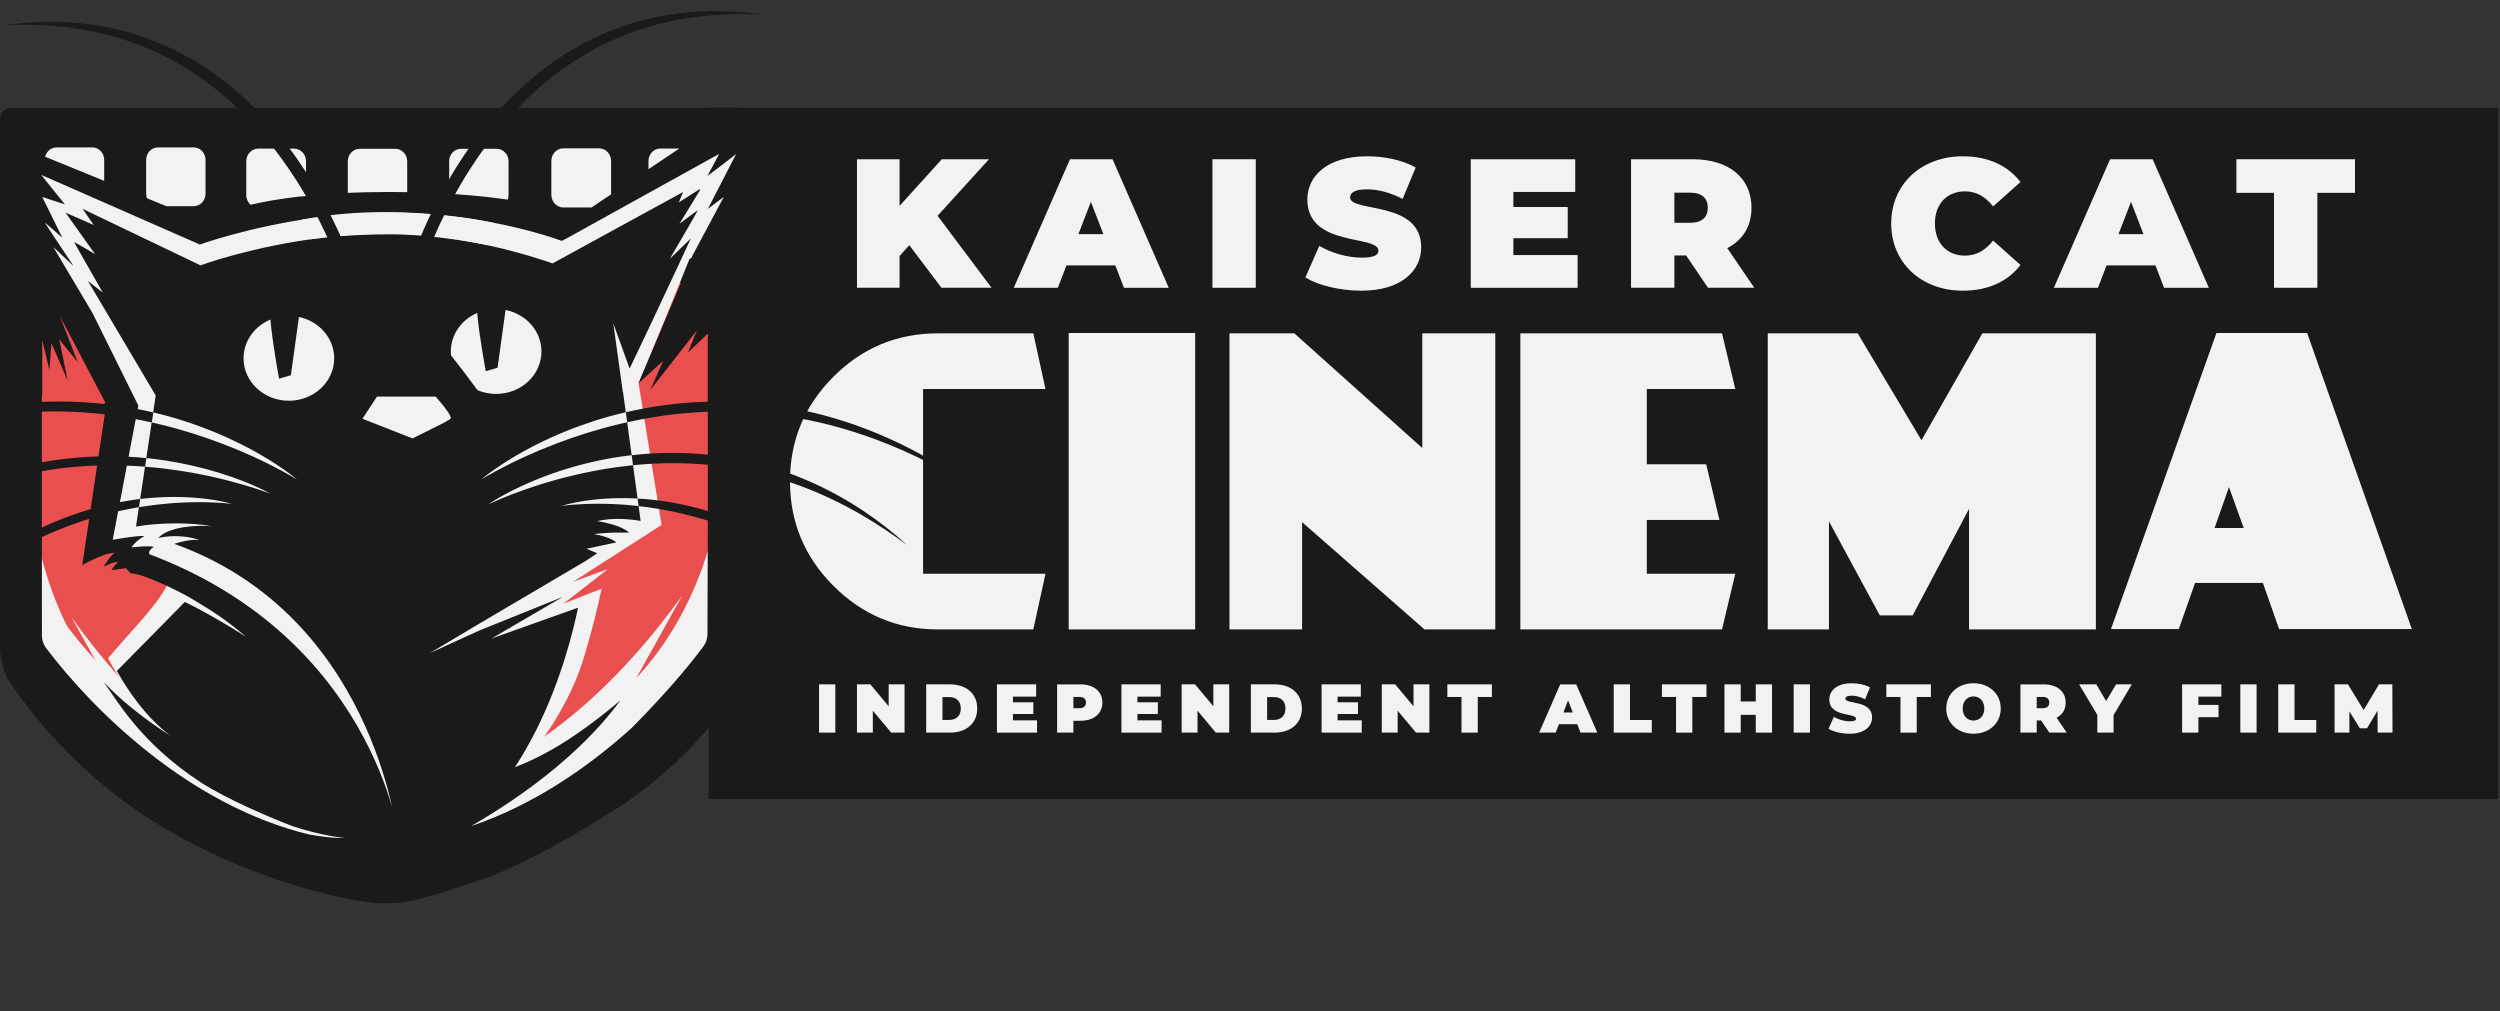 <svg viewBox="0 0 2806.87 1135.26" xmlns="http://www.w3.org/2000/svg" data-name="Layer 1" id="Layer_1">
  <rect x="0" y="0" width="2806.87" height="1135.26" fill="#333333" stroke="none"/>
  <defs>
    <style>
      .cls-1 {
        fill: #e84f4e;
      }

      .cls-2 {
        fill: none;
      }

      .cls-3 {
        fill: #1a1a1a;
      }

      .cls-4 {
        fill: #f2f2f2;
      }
    </style>
  </defs>
  <g>
    <path d="M235.25,153.18h378.94c117.03,0,211.9,94.87,211.9,211.9v320.11c0,117.03-198.59,226.23-198.59,226.23l-189.3,81.38-206.56-71.34S23.35,802.22,23.35,685.19V365.08c0-117.03,94.87-211.9,211.9-211.9Z" class="cls-1"></path>
    <rect height="776.1" width="2009.22" y="120.99" x="795.53" class="cls-3"></rect>
    <g>
      <g>
        <path d="M919.59,768.36h18.27v54.19h-18.27v-54.19Z" class="cls-4"></path>
        <path d="M1015.58,768.36v54.19h-15.02l-20.59-24.62v24.62h-17.81v-54.19h15.02l20.59,24.62v-24.62h17.81Z" class="cls-4"></path>
        <path d="M1039.88,768.36h26.71c18.12,0,30.58,10.3,30.58,27.1s-12.46,27.1-30.58,27.1h-26.71v-54.19Zm25.93,39.95c7.66,0,12.93-4.57,12.93-12.85s-5.26-12.85-12.93-12.85h-7.66v25.7h7.66Z" class="cls-4"></path>
        <path d="M1164.36,808.77v13.78h-45.06v-54.19h44.05v13.78h-26.09v6.35h22.92v13.16h-22.92v7.12h27.1Z" class="cls-4"></path>
        <path d="M1237.67,788.8c0,12.54-9.6,20.44-24.7,20.44h-7.82v13.32h-18.27v-54.19h26.09c15.1,0,24.7,7.9,24.7,20.44Zm-18.43,0c0-3.95-2.4-6.35-7.43-6.35h-6.66v12.7h6.66c5.03,0,7.43-2.4,7.43-6.35Z" class="cls-4"></path>
        <path d="M1304.16,808.77v13.78h-45.06v-54.19h44.05v13.78h-26.09v6.35h22.92v13.16h-22.92v7.12h27.1Z" class="cls-4"></path>
        <path d="M1380.1,768.36v54.19h-15.02l-20.59-24.62v24.62h-17.81v-54.19h15.02l20.59,24.62v-24.62h17.81Z" class="cls-4"></path>
        <path d="M1404.4,768.36h26.71c18.12,0,30.58,10.3,30.58,27.1s-12.46,27.1-30.58,27.1h-26.71v-54.19Zm25.93,39.95c7.66,0,12.93-4.57,12.93-12.85s-5.26-12.85-12.93-12.85h-7.66v25.7h7.66Z" class="cls-4"></path>
        <path d="M1528.88,808.77v13.78h-45.06v-54.19h44.05v13.78h-26.09v6.35h22.92v13.16h-22.92v7.12h27.1Z" class="cls-4"></path>
        <path d="M1604.82,768.36v54.19h-15.02l-20.59-24.62v24.62h-17.81v-54.19h15.02l20.59,24.62v-24.62h17.81Z" class="cls-4"></path>
        <path d="M1640.89,782.53h-15.87v-14.17h50.01v14.17h-15.87v40.02h-18.27v-40.02Z" class="cls-4"></path>
        <path d="M1770.86,813.11h-20.59l-3.64,9.45h-18.58l23.69-54.19h17.96l23.69,54.19h-18.89l-3.64-9.45Zm-5.03-13.16l-5.26-13.63-5.26,13.63h10.53Z" class="cls-4"></path>
        <path d="M1811.81,768.36h18.27v40.02h24.46v14.17h-42.73v-54.19Z" class="cls-4"></path>
        <path d="M1881.79,782.53h-15.87v-14.17h50.01v14.17h-15.87v40.02h-18.27v-40.02Z" class="cls-4"></path>
        <path d="M1989.55,768.36v54.19h-18.27v-19.97h-16.88v19.97h-18.27v-54.19h18.27v19.2h16.88v-19.2h18.27Z" class="cls-4"></path>
        <path d="M2013.85,768.36h18.27v54.19h-18.27v-54.19Z" class="cls-4"></path>
        <path d="M2053.02,818.22l5.88-13.32c5.11,3.02,11.92,4.95,17.88,4.95,5.19,0,7.04-1.08,7.04-2.94,0-6.81-29.96-1.32-29.96-21.52,0-10.06,8.44-18.27,25.24-18.27,7.28,0,14.79,1.55,20.44,4.72l-5.5,13.24c-5.34-2.71-10.37-4.03-15.1-4.03-5.34,0-7.05,1.55-7.05,3.41,0,6.5,29.96,1.08,29.96,21.06,0,9.91-8.44,18.27-25.24,18.27-9.06,0-18.19-2.24-23.61-5.57Z" class="cls-4"></path>
        <path d="M2133.76,782.53h-15.87v-14.17h50.01v14.17h-15.87v40.02h-18.27v-40.02Z" class="cls-4"></path>
        <path d="M2185.16,795.46c0-16.41,12.93-28.33,30.58-28.33s30.58,11.92,30.58,28.33-12.93,28.33-30.58,28.33-30.58-11.92-30.58-28.33Zm42.73,0c0-8.44-5.42-13.55-12.15-13.55s-12.15,5.11-12.15,13.55,5.42,13.55,12.15,13.55,12.15-5.11,12.15-13.55Z" class="cls-4"></path>
        <path d="M2291.67,808.93h-4.95v13.63h-18.27v-54.19h26.09c15.1,0,24.7,7.9,24.7,20.44,0,7.82-3.72,13.7-10.22,17.03l11.38,16.72h-19.51l-9.21-13.63Zm1.7-26.48h-6.66v12.7h6.66c5.03,0,7.43-2.4,7.43-6.35s-2.4-6.35-7.43-6.35Z" class="cls-4"></path>
        <path d="M2373.03,802.89v19.66h-18.27v-19.9l-20.44-34.3h19.28l11.07,18.73,11.15-18.73h17.65l-20.44,34.53Z" class="cls-4"></path>
        <path d="M2468.24,782.14v9.29h22.61v13.78h-22.61v17.34h-18.27v-54.19h44.05v13.78h-25.78Z" class="cls-4"></path>
        <path d="M2515.31,768.36h18.27v54.19h-18.27v-54.19Z" class="cls-4"></path>
        <path d="M2557.88,768.36h18.27v40.02h24.46v14.17h-42.73v-54.19Z" class="cls-4"></path>
        <path d="M2669.51,822.55l-.15-24.7-11.77,19.82h-8.05l-11.77-18.97v23.84h-16.64v-54.19h15.02l17.65,28.88,17.19-28.88h15.02l.15,54.19h-16.64Z" class="cls-4"></path>
      </g>
      <g>
        <path d="M1173.82,644.17l-13.66,62.51h-107.21c-45.53,0-84.59-16.28-117.15-48.85-32.57-32.56-48.85-71.75-48.85-117.56s16.21-84.58,48.64-117.15c32.42-32.56,71.54-48.85,117.35-48.85h107.21l13.66,62.51h-137.43v207.39h137.43Z" class="cls-4"></path>
        <path d="M1341.88,706.68h-141.98V373.86h141.98v332.81Z" class="cls-4"></path>
        <path d="M1678.83,706.68h-79.48l-137.43-120.46v120.46h-81.55V374.27h72.85l143.64,128.74v-128.74h81.96v332.4Z" class="cls-4"></path>
        <path d="M1948.3,644.17l-14.9,62.51h-226.43V374.27h226.43l14.9,62.51h-99.35v84.45h66.65l14.9,62.51h-81.55v60.44h99.35Z" class="cls-4"></path>
        <path d="M2353.14,706.68h-142.4v-135.36l-63.33,119.63h-36.84l-57.12-105.56v121.29h-68.72V374.27h101l71.61,120.04,68.3-120.04h127.5v332.4Z" class="cls-4"></path>
        <path d="M2707.89,706.26h-149.02c-.56-1.66-6.62-18.9-18.21-51.74h-76.17l-18.21,51.74h-76.17l118.39-332.4h101.83l117.56,332.4Zm-188.76-113.42l-16.56-45.95-16.14,45.95h32.7Z" class="cls-4"></path>
      </g>
      <g>
        <path d="M1020.92,275.26l-10.93,12.16v35.66h-47.82V178.79h47.82v52.36l47.41-52.36h52.98l-57.72,63.49,60.61,80.81h-56.28l-36.07-47.82Z" class="cls-4"></path>
        <path d="M1252.21,297.94h-54.83l-9.69,25.15h-49.47l63.08-144.3h47.82l63.08,144.3h-50.3l-9.69-25.15Zm-13.4-35.04l-14.02-36.28-14.02,36.28h28.03Z" class="cls-4"></path>
        <path d="M1361.26,178.79h48.65v144.3h-48.65V178.79Z" class="cls-4"></path>
        <path d="M1465.57,311.54l15.67-35.46c13.61,8.04,31.75,13.19,47.62,13.19,13.81,0,18.76-2.89,18.76-7.83,0-18.14-79.78-3.5-79.78-57.31,0-26.8,22.47-48.65,67.2-48.65,19.38,0,39.37,4.12,54.42,12.57l-14.64,35.25c-14.22-7.21-27.62-10.72-40.2-10.72-14.22,0-18.76,4.12-18.76,9.07,0,17.32,79.78,2.89,79.78,56.07,0,26.39-22.47,48.65-67.2,48.65-24.12,0-48.44-5.98-62.87-14.84Z" class="cls-4"></path>
        <path d="M1771.27,286.4v36.69h-119.97V178.79h117.3v36.69h-69.47v16.9h61.02v35.04h-61.02v18.97h72.15Z" class="cls-4"></path>
        <path d="M1893.1,286.81h-13.19v36.28h-48.65V178.79h69.47c40.2,0,65.76,21.03,65.76,54.42,0,20.82-9.89,36.49-27.21,45.35l30.3,44.53h-51.95l-24.53-36.28Zm4.54-70.5h-17.73v33.81h17.73c13.4,0,19.79-6.39,19.79-16.9s-6.39-16.9-19.79-16.9Z" class="cls-4"></path>
        <path d="M2123.35,250.94c0-44.32,34.01-75.45,80.4-75.45,28.24,0,50.5,10.31,64.73,28.86l-30.71,27.42c-8.45-10.72-18.55-16.9-31.54-16.9-20.2,0-33.81,14.02-33.81,36.07s13.61,36.07,33.81,36.07c12.99,0,23.09-6.18,31.54-16.9l30.71,27.42c-14.22,18.55-36.49,28.86-64.73,28.86-46.38,0-80.4-31.13-80.4-75.45Z" class="cls-4"></path>
        <path d="M2419.99,297.94h-54.83l-9.69,25.15h-49.47l63.08-144.3h47.82l63.08,144.3h-50.3l-9.69-25.15Zm-13.4-35.04l-14.02-36.28-14.02,36.28h28.03Z" class="cls-4"></path>
        <path d="M2553.16,216.51h-42.26v-37.72h133.17v37.72h-42.26v106.58h-48.65v-106.58Z" class="cls-4"></path>
      </g>
    </g>
    <rect ry="12.3" rx="12.3" height="196.43" width="840.73" y="121.06" x=".07" class="cls-3"></rect>
    <path d="M4.63,723.96v9.82c.07,.01,.14,.02,.21,.03-.01-4.26-.03-8.36-.05-12.24-.1,.78-.16,1.58-.16,2.39Z" class="cls-4"></path>
    <path d="M376.06,979.51c-.92-.37-1.84-.72-2.77-1.09,24.73,11.44,44.87,20.47,56.91,26.1,1.91,.06,3.81,.08,5.71,.08-2.85-1.32-5.72-2.62-8.61-3.87-16.97-7.36-34.08-14.41-51.25-21.22Z" class="cls-4"></path>
    <path d="M807.71,160.09s-178.93,89.76-178.93,87.16-20.83-6.5-20.83-6.5c0,0-174.03-13.01-213.25-14.31-39.22-1.3-150.74,26.02-158.1,26.02S27.03,175.7,17.23,166.59c-9.8-9.11-8.58,11.71-8.58,11.71l126.23,267.98s-18.38,153.5-18.38,158.71-1.23,10.41,63.73,27.32c33.44,11.93-20.38,60.64-58.83,106.67,5.99,12.67,26.96,44.23,26.96,44.23,0,0-102.95-94.96-102.95-143.1s-34.93-85.86-34.93-85.86v170.03c21.7,22.12,44.25,43.37,63.83,67.69,5.12,6.36,9.81,13.05,14.29,19.91,10.89,8.42,21.77,16.86,32.72,25.2,13.54,10.32,27.08,20.78,41.18,30.23,14.12,9.46,28.87,17.79,43.49,26.34,29.29,17.12,58.44,33.76,89.24,47.69,32.47,14.68,66.02,26.45,98.94,39.92,17.64,7.22,35.94,14.09,53.15,22.99,.24-.02,.49-.02,.73-.04,23.88-28.59,126.02-140.31,146.41-157.68,13.52-11.52,46.57-59.4,61.28-108.83,14.71-49.43,19.61-76.75,19.61-76.75l-42.89,16.91,50.25-39.03-39.22,14.31,99.27-63.74-25.74-158.71s107.85-262.78,109.07-270.58c1.23-7.81-18.38,0-18.38,0Z" class="cls-4"></path>
    <rect height="130.09" width="783.13" y="160.09" x="46.64" class="cls-4"></rect>
    <path d="M714.57,761.1c-.68,.97,16.24-29.32,30.82-55.47,11.18-20.05,20.99-37.67,20.45-36.91-60.16,83.92-180.85,219.47-333.76,221.62v77.59l122.04-18.17c6.41-3.41,13.01-6.5,19.77-9.47,14.45-6.35,29.15-11.97,43.89-17.51,.91-1.78,2.12-3.41,3.52-4.91,1.12-4.67,6.6-7.8,12.47-9.39,3.82-3.34,9.3-5.51,14.37-6.14,.32-.1,.64-.17,.97-.26,4.21-12.29,15.89-22.44,25.32-29.52,19.52-14.66,38.91-29.52,58.3-44.38,4.67-3.58,9.69-6.73,14.76-9.83,4.91-7.14,9.82-14.28,14.54-21.54,15.41-23.72,30.41-47.73,45.68-71.54v-167.11s-9.8,113.18-93.14,202.94Z" class="cls-4"></path>
    <path d="M131.81,785.82c.68,.97-16.24-29.32-30.82-55.47-11.18-20.05-20.99-37.67-20.45-36.91,60.16,83.92,180.85,219.47,333.76,221.62v77.59s-122.04-18.17-122.04-18.17c-6.41-3.41-13.01-6.5-19.77-9.47-14.45-6.35-29.15-11.97-43.89-17.51-.91-1.78-2.12-3.41-3.52-4.91-1.12-4.67-6.6-7.8-12.47-9.39-3.82-3.34-9.3-5.51-14.37-6.14-.32-.1-.64-.17-.97-.26-4.21-12.29-15.89-22.44-25.32-29.52-19.52-14.66-38.91-29.52-58.3-44.38-4.67-3.58-9.69-6.73-14.76-9.83-4.91-7.14-9.82-14.28-14.54-21.54-15.41-23.72-30.41-47.73-45.68-71.54v-167.11s9.8,113.18,93.14,202.94Z" class="cls-4"></path>
    <path d="M170.28,474.25c-5.94-1.33-11.9-2.56-17.87-3.68l-8.06,42.24c6.64,.35,13.28,.85,19.91,1.51l6.02-40.07Z" class="cls-2"></path>
    <path d="M278.17,545.76c1.23,.37,2.46,.74,3.69,1.13,1.23,.38,2.46,.77,3.68,1.17,1.23,.39,2.45,.79,3.68,1.19,4.9,1.62,9.78,3.31,14.62,5.18-2.26-1.29-4.58-2.49-6.91-3.65-1.16-.59-2.34-1.15-3.51-1.72-1.18-.55-2.36-1.12-3.54-1.66-1.18-.54-2.37-1.09-3.56-1.61-1.19-.53-2.39-1.05-3.58-1.56-1.2-.52-2.4-1.03-3.6-1.52-1.2-.5-2.41-.99-3.62-1.47-4.84-1.94-9.71-3.78-14.63-5.51-4.91-1.73-9.86-3.36-14.83-4.89-9.94-3.07-19.99-5.76-30.12-8.05-10.12-2.31-20.31-4.23-30.54-5.8-1.6-.24-3.19-.47-4.79-.7-.37-.05-.73-.1-1.1-.15-1.43-.2-2.86-.39-4.29-.57-.16-.02-.32-.04-.48-.06-3.45-.43-6.91-.82-10.37-1.17h0s-1.46,9.66-1.46,9.66c0,0,0,0,0,0,1.71,.14,3.42,.28,5.13,.43,.19,.02,.39,.03,.58,.05,1.74,.16,3.48,.32,5.22,.49,.02,0,.05,0,.07,0,1.6,.16,3.21,.33,4.81,.5,.39,.04,.78,.09,1.17,.13,1.64,.18,3.27,.37,4.91,.57,10.03,1.2,20.05,2.71,30.05,4.48,2.5,.42,4.99,.93,7.5,1.38,2.5,.47,4.99,.99,7.49,1.48,2.49,.53,4.98,1.06,7.47,1.6,2.49,.54,4.98,1.1,7.46,1.7,2.18,.51,4.35,1.04,6.52,1.57,.31,.08,.62,.15,.93,.23,1.24,.3,2.48,.63,3.72,.95,1.24,.31,2.48,.64,3.72,.97,4.96,1.28,9.89,2.69,14.82,4.13,1.23,.36,2.46,.73,3.69,1.11Z" class="cls-2"></path>
    <path d="M375.22,402.3c0-22.67-16.92-41.65-39.59-46.46l-9.05,65.42-13.26,3.92s-7.89-42.57-9.68-66.42c-17.79,7.42-30.2,24.12-30.2,43.53,0,26.31,22.78,47.64,50.89,47.64s50.89-21.33,50.89-47.64Z" class="cls-2"></path>
    <path d="M116.98,203.03v-23.51c0-7.75-5.96-14.04-13.32-14.04H63.62c-6.21,0-11.42,4.48-12.9,10.54l24.44,9.96,41.83,17.06Z" class="cls-2"></path>
    <path d="M325.66,533.75c2.69,1.55,5.38,3.11,8.03,4.76-2.4-2.04-4.87-3.97-7.38-5.86-1.25-.95-2.52-1.88-3.78-2.8-1.28-.91-2.55-1.83-3.83-2.73-5.14-3.6-10.38-7.03-15.7-10.34-5.32-3.31-10.71-6.48-16.18-9.52-1.36-.77-2.73-1.52-4.11-2.26-1.38-.74-2.75-1.48-4.13-2.22-2.77-1.43-5.54-2.89-8.34-4.27-4.89-2.45-9.82-4.81-14.79-7.07-2.49-1.13-4.98-2.24-7.49-3.32-2.51-1.08-5.02-2.14-7.54-3.18-4.33-1.78-8.68-3.49-13.06-5.13-8.76-3.28-17.61-6.29-26.54-9.03-1.34-.41-2.69-.82-4.04-1.22-.5-.15-1-.29-1.5-.44-.83-.24-1.66-.48-2.49-.72-.64-.18-1.28-.36-1.92-.54-.65-.18-1.29-.36-1.94-.54-.76-.21-1.52-.42-2.28-.63-.28-.08-.55-.15-.83-.22-3.29-.88-6.58-1.73-9.89-2.54-.1-.02-.2-.05-.3-.07-1.16-.28-2.32-.56-3.48-.84,0,0,0,0,0,0l-1.7,11.25h0c2.26,.51,4.51,1.03,6.76,1.56,.15,.03,.3,.07,.44,.11,2.19,.52,4.37,1.05,6.55,1.6,.04,.01,.09,.02,.13,.03,2.1,.53,4.2,1.07,6.3,1.62,.42,.11,.84,.22,1.26,.33,2.07,.55,4.13,1.11,6.19,1.68,23.51,6.55,46.68,14.58,69.35,24.09,1.42,.59,2.83,1.19,4.25,1.8,4.24,1.81,8.46,3.68,12.67,5.6,2.8,1.28,5.59,2.59,8.39,3.9,2.78,1.34,5.56,2.68,8.32,4.06,5.53,2.75,11.03,5.6,16.48,8.55,2.73,1.48,5.44,2.99,8.13,4.53Z" class="cls-2"></path>
    <path d="M186.74,231.48h30.7c7.35,0,13.32-6.29,13.32-14.04v-37.91c0-7.75-5.96-14.04-13.32-14.04h-40.05c-7.35,0-13.32,6.29-13.32,14.04v37.91c0,1.83,.34,3.58,.94,5.19l21.72,8.86Z" class="cls-2"></path>
    <path d="M315.34,167.28c7.2,8.34,14.12,16.96,20.76,25.8,2.4,3.19,4.76,6.41,7.09,9.67,.07,.09,.13,.19,.2,.28,.07,.09,.13,.19,.2,.28v-22.19c0-7.87-6.05-14.25-13.52-14.25h-15.1c.06,.07,.12,.14,.18,.21,.06,.07,.12,.14,.18,.21Z" class="cls-2"></path>
    <path d="M281.3,229.9c.08-.02,.16-.04,.24-.06,.08-.02,.17-.04,.25-.06,14.45-3.35,32.34-6.58,54.44-9.12-.46-.69-.93-1.38-1.39-2.07l-5.4-7.76-5.54-7.65c-9.21-12.45-18.95-24.45-29.24-35.9-.06-.07-.12-.14-.19-.21-.06-.07-.12-.14-.19-.21h-4.26c-7.46,0-13.52,6.38-13.52,14.25v37.91c0,4.36,1.86,8.26,4.79,10.88Z" class="cls-2"></path>
    <path d="M161.63,568.58c4.64-.7,9.3-1.32,13.96-1.89,4.67-.52,9.34-1.03,14.03-1.41l3.52-.29,3.52-.24c.59-.05,1.17-.09,1.76-.13,1.76-.11,3.52-.2,5.29-.3,9.4-.46,18.84-.63,28.28-.44,4.72,.1,9.45,.29,14.17,.59,4.72,.31,9.45,.68,14.17,1.3-2.28-.7-4.6-1.29-6.92-1.83-2.33-.54-4.66-1.04-7.01-1.48-4.69-.9-9.41-1.65-14.16-2.25-1.19-.15-2.37-.3-3.56-.43-.89-.1-1.78-.2-2.67-.29-2.68-.27-5.36-.51-8.04-.72l-3.58-.24-3.58-.19c-2.39-.14-4.78-.2-7.17-.27-2.39-.04-4.79-.11-7.18-.1-1.2,0-2.39,0-3.59,0l-3.59,.07-1.8,.03-1.8,.06-3.59,.12c-1.2,.04-2.39,.13-3.59,.19l-3.59,.21c-1.79,.14-3.59,.25-5.38,.39-.6,.05-1.2,.1-1.79,.15l-3.58,.34-1.79,.17-1.79,.2c-.76,.09-1.53,.17-2.29,.26-.29,.03-.58,.07-.87,.1h0s-1.4,9.21-1.4,9.21c0,0,0,0,0,0,1.87-.32,3.74-.59,5.61-.89Z" class="cls-2"></path>
    <path d="M.37,618.04v-78.06c-.12,.04-.24,.07-.37,.11v78.18l.37-.23Z" class="cls-2"></path>
    <path d="M517.83,210.83l-5.07,7.3c1.37,.1,2.73,.19,4.09,.29,4.05,.3,8,.62,11.85,.96,1.92,.17,3.82,.34,5.69,.52,1.87,.18,3.72,.36,5.54,.54,1.82,.19,3.62,.37,5.39,.57,2.66,.29,5.26,.58,7.81,.89,1.49,.18,2.95,.36,4.4,.54,3.26,.41,6.42,.83,9.49,1.25,1.02,.14,2.04,.29,3.04,.43,.58-1.58,.91-3.3,.91-5.1v-37.91c0-7.76-5.96-14.04-13.32-14.04h-4.85c-10.36,11.52-20.17,23.59-29.43,36.11l-5.54,7.65Z" class="cls-2"></path>
    <path d="M632.53,232.95h31.54l.63-.42,20.99-14.09,.2-.13,.2-.13v-37.39c0-7.87-6.05-14.25-13.52-14.25h-40.05c-7.46,0-13.52,6.38-13.52,14.25v37.91c0,7.87,6.05,14.25,13.52,14.25Z" class="cls-2"></path>
    <path d="M.37,530.71v-64.8s0,0,0,0c-.12,.02-.24,.03-.36,.05v64.87l.37-.12Z" class="cls-2"></path>
    <path d="M134.62,563.76c3.88-.73,7.77-1.4,11.67-1.99,1.19-.18,2.37-.39,3.56-.54l3.57-.47c1.31-.18,2.62-.34,3.94-.49l5.45-36.28c-6.79-.54-13.58-.94-20.36-1.21l-7.82,40.98Z" class="cls-2"></path>
    <path d="M381.23,264.84c17-1.55,34.76-2.47,52.96-2.47,10.99,0,21.87,.41,32.54,1.16,.8-1.5,1.6-3,2.39-4.51,3.41-6.31,6.93-12.56,10.57-18.72-14-1.01-28.69-1.59-43.94-1.59-23.11,0-45.62,1.51-66.8,3.9,3.16,5.41,6.23,10.89,9.21,16.41,1.02,1.94,2.06,3.88,3.08,5.82Z" class="cls-2"></path>
    <path d="M532.11,167.07h-14.52c-7.35,0-13.32,6.29-13.32,14.04v21.35c2.26-3.16,4.55-6.29,6.89-9.39,6.7-8.91,13.68-17.6,20.94-26.01Z" class="cls-2"></path>
    <path d="M442.77,215.6c2.35,.01,4.68,.03,6.98,.06,2.5,.03,4.97,.06,7.42,.11v-34.66c0-7.76-5.96-14.04-13.32-14.04h-40.05c-7.35,0-13.32,6.29-13.32,14.04v35.41c13.89-.6,28.91-.93,45.16-.93,2.4,0,4.77,0,7.12,.02Z" class="cls-2"></path>
    <path d="M741.38,166.74c-7.35,0-13.32,6.29-13.32,14.04v9.21l34.64-23.25h-21.32Z" class="cls-2"></path>
    <path d="M708.7,559.46l-1.8-.04-1.8-.04-1.8-.04h-1.8s-1.8-.03-1.8-.03h-1.8c-1.2-.01-2.4,0-3.59,.02-2.39,.02-4.79,.12-7.18,.18-2.39,.1-4.78,.19-7.17,.36l-3.58,.24-3.58,.29c-4.77,.44-9.52,.95-14.26,1.64-4.73,.67-9.45,1.49-14.13,2.46-2.34,.48-4.67,1.02-6.99,1.6-2.32,.58-4.63,1.21-6.9,1.96,4.71-.69,9.44-1.12,14.16-1.49,4.72-.36,9.45-.61,14.17-.77,3.54-.11,7.08-.18,10.62-.19,5.9-.03,11.79,.08,17.67,.31,2.35,.11,4.7,.19,7.05,.36l3.52,.21,3.52,.25c1.17,.09,2.34,.18,3.52,.28,4.07,.34,8.12,.76,12.18,1.17,0,0,.02,.02,.02,.03l-1.09-8.01-.06-.43-3.51-.17c-1.2-.05-2.39-.13-3.59-.15Z" class="cls-2"></path>
    <path d="M704.42,511.67c-.3,.04-.61,.08-.91,.12-1.24,.16-2.49,.33-3.73,.5-.44,.06-.87,.12-1.31,.18-1.16,.17-2.33,.34-3.49,.51-.41,.06-.81,.12-1.22,.18-1.52,.23-3.03,.47-4.55,.73-.02,0-.04,0-.06,0-1.54,.26-3.09,.52-4.63,.8-.42,.08-.85,.15-1.27,.23-1.11,.2-2.22,.41-3.33,.62-.51,.1-1.03,.2-1.54,.3-1.07,.21-2.15,.42-3.22,.64-.47,.09-.94,.19-1.41,.29-1.52,.31-3.03,.63-4.55,.97-3.96,.87-7.9,1.8-11.84,2.78-6.57,1.64-13.1,3.44-19.61,5.42-5.2,1.57-10.39,3.25-15.54,5.04-5.15,1.79-10.28,3.69-15.37,5.7-10.19,4-20.25,8.43-30.12,13.36-1.24,.61-2.47,1.23-3.69,1.86-1.23,.62-2.45,1.27-3.67,1.92-1.22,.64-2.44,1.3-3.65,1.96-.83,.45-1.65,.91-2.48,1.37-.38,.22-.77,.43-1.15,.65-1.21,.67-2.4,1.38-3.6,2.07-1.19,.71-2.39,1.41-3.57,2.14-2.37,1.45-4.72,2.93-7.01,4.51,4.94-2.38,9.94-4.55,14.95-6.65,1.25-.52,2.51-1.04,3.77-1.55,1.25-.52,2.51-1.02,3.77-1.52,1.26-.51,2.52-.99,3.78-1.48,1.26-.49,2.52-.98,3.78-1.45,3.79-1.42,7.59-2.82,11.4-4.16,1.27-.45,2.54-.88,3.81-1.31,1.27-.44,2.54-.88,3.81-1.3,1.27-.42,2.54-.86,3.82-1.27,2.55-.82,5.1-1.64,7.66-2.43,1.34-.43,2.69-.84,4.04-1.25,3.77-1.13,7.55-2.2,11.32-3.29,2.57-.69,5.14-1.41,7.71-2.07,2.58-.64,5.14-1.35,7.72-1.97,10.3-2.53,20.64-4.78,31-6.68,1.53-.28,3.06-.55,4.59-.82,.44-.08,.87-.15,1.31-.23,1.16-.2,2.32-.4,3.48-.59,.42-.07,.83-.14,1.25-.2,1.48-.24,2.96-.48,4.44-.7,.04,0,.08-.01,.13-.02,1.65-.25,3.3-.5,4.95-.73,.24-.03,.48-.07,.72-.11,.82-.15,1.65-.27,2.47-.36,.77-.08,1.48-.18,2.2-.28,4.98-.66,9.96-1.24,14.94-1.75l-.32-2.35-1.21-8.91s0,0,0,0c-1.59,.18-3.18,.38-4.77,.58Z" class="cls-2"></path>
    <path d="M715.89,559.78c2.39,.16,4.79,.28,7.18,.47l3.59,.3,1.79,.16,1.79,.19c2.39,.25,4.78,.48,7.16,.79l3.57,.44c1.19,.14,2.38,.34,3.57,.51,15.79,2.26,31.44,5.71,46.81,10.19,1.11,.32,2.22,.65,3.32,.99v-52.01s0,0,0,0c-2.51-.25-5.03-.47-7.56-.66-7.82-.59-15.69-.9-23.56-1.06-10.32-.19-20.68-.05-31.05,.56-7.26,.4-14.52,.97-21.78,1.71l5.09,37.43h.08Z" class="cls-2"></path>
    <path d="M687.5,466.63s-.03,0-.04,.01c-.81,.22-1.61,.44-2.42,.66-.63,.17-1.25,.35-1.88,.52-.68,.19-1.35,.38-2.02,.57-.82,.23-1.64,.47-2.46,.71-.52,.15-1.04,.3-1.56,.46-1.36,.4-2.72,.81-4.08,1.23-1.49,.46-2.97,.92-4.46,1.39-22.26,7.07-44.01,15.83-64.96,26.33-2.8,1.38-5.57,2.84-8.34,4.27-2.75,1.49-5.51,2.95-8.24,4.48-5.47,3.03-10.86,6.21-16.18,9.52-1.33,.83-2.65,1.66-3.97,2.5-.99,.63-1.98,1.27-2.96,1.91-2.95,1.93-5.87,3.9-8.76,5.92-1.29,.89-2.56,1.82-3.83,2.73-1.27,.93-2.53,1.85-3.78,2.8-2.51,1.89-4.98,3.82-7.38,5.86,2.65-1.65,5.34-3.21,8.03-4.76,2.7-1.54,5.41-3.05,8.13-4.53,1.36-.74,2.73-1.47,4.1-2.2,4.1-2.18,8.23-4.29,12.38-6.36,1.23-.61,2.46-1.21,3.7-1.82,.31-.15,.62-.3,.93-.45,1.23-.6,2.47-1.2,3.7-1.79,2.79-1.31,5.58-2.62,8.39-3.9,5.6-2.57,11.24-5.02,16.91-7.4,22.67-9.51,45.84-17.54,69.35-24.09,1.33-.37,2.66-.73,3.99-1.09,.5-.13,1-.27,1.49-.4,.81-.22,1.63-.43,2.44-.65,.64-.17,1.28-.33,1.92-.5,.63-.16,1.26-.32,1.89-.48,.76-.19,1.53-.39,2.29-.58,.29-.07,.58-.14,.87-.21,3.27-.81,6.55-1.6,9.84-2.35,.05-.01,.1-.02,.15-.04,1.17-.27,2.34-.53,3.51-.79,0,0,0,0,0,0h0s-1.17-8.57-1.17-8.57l-.37-2.72-2.61,.63c-4.18,1.01-8.36,2.06-12.51,3.18Z" class="cls-2"></path>
    <path d="M670.52,585.07c28.67,4.62,35.83,13.01,35.83,13.01,0,0-23.09-.84-39.42,1.68,18.31,2.94,25.08,9.24,25.08,9.24l-33.44,7.14,11.94,5.04-12.92,8.62-124.09,73.15-5.81,3.46-45.1,26.87,56.14-25.61,3.13-1.26,90.04-36.26-62.06,36.26-17.96,10.5,29.45-10.5,67.66-24.12c-1.39,6.66-3.22,14.82-5.57,24.12-10.15,40.08-29.98,101.33-65.42,155,13.65-5.17,27.43-11.7,41.71-19.86,23.68-13.53,48.74-31.54,76.93-55.29-23.25,31.7-52.46,59.66-82.32,83.43-28.42,22.63-57.42,41.45-82.42,56.07-1.06,.62-2.08,1.21-3.12,1.81,69.72-23.52,131.24-65.8,180.29-110.14,44.76-44.93,70.95-78.53,80.73-91.77,2.87-3.88,4.45-8.67,4.46-13.6l.42-127.5c-.81-.25-1.62-.5-2.43-.74-16.12-4.9-32.51-8.81-49.06-11.77-2.31-.43-4.63-.79-6.95-1.17-2.32-.4-4.64-.72-6.97-1.06-4.09-.58-8.2-1.1-12.31-1.58l2.26,16.65c-12.06-2.06-30.97-3.9-48.7,.2Z" class="cls-2"></path>
    <path d="M825.29,173.94c-5.59,4.54-27.34,20.91-30.55,23.32-.26,.19-.4,.3-.4,.3l.4-.75,12.74-24.02-12.77,7.08-66.65,36.93-90.73,50.28-6.63,3.41s-53.45-20.66-133.24-28.67c-4.63,7.62-9.08,15.36-13.33,23.22,57.32,5.97,107.24,20.66,136.32,30.7l116.61-63.77,29.92-16.36-4.83,11.67,23.59-14.99,.15,1.38-11.66,19.06-11.36,18.57s20.5-15.55,20.55-14.97c.05,.58-31.32,54.24-31.32,54.24l23.65-22.92s-7.48,16.09-17.79,38.16c-15.98,34.2-38.75,82.76-51.01,108.02l-18.32-50.65,3.69,26.58,5.59,40.27,1.48,10.66,.22,.02,3.01,22.11c25.9-6.04,52.28-9.79,78.78-11.27,4.42-.25,8.84-.43,13.26-.55v-76.46l-18.15,17.3-4.07,3.88,3.65-9.08,6.31-15.69-6.79,8.69-45.37,58.06,14.33-32.75-27.87,25.61,52.78-124.76,8.05-19.04,35.12-65.7c-.8,.42-17.87,13.43-17.88,13.43h0s24.74-48.06,30.59-59.36c.72-1.39,1.15-2.23,1.22-2.35-.06,.11-.53,.51-1.3,1.14Z" class="cls-2"></path>
    <path d="M557.06,442.26c28.1,0,50.89-21.33,50.89-47.64,0-22.91-17.28-42.05-40.31-46.61l-8.97,64.84-13.26,3.92s-7.68-41.43-9.6-65.45c-17.49,7.54-29.62,24.09-29.62,43.29,0,1.44,.07,2.87,.21,4.28,8.12,10.13,19.94,25.81,29.79,39.17,6.37,2.69,13.45,4.19,20.89,4.19Z" class="cls-2"></path>
    <path d="M195.69,610.62c8.14-2.65,19.07-5.26,28.49-4.26-14.49-4.98-31.58-5.62-46.44-2.39,11.93-12.96,44.48-14.74,60.97-12.99-24.56-4.63-60.29-4.32-86.01,.26l3.27-21.76c-.43,.07-.87,.15-1.3,.22-2.31,.41-4.63,.78-6.93,1.23-5.04,.94-10.07,1.97-15.07,3.09l-6.12,32.06c7.63-1.35,18.6-3.14,26.88-3.91,3.58-.33,6.66-.47,8.74-.3-2.02,1.14-3.8,2.31-5.35,3.46-6.47,4.77-9.06,9.14-9.06,9.14l.19,.1c6.88-.72,14.14-1.27,19.36-1.14,2.31,.06,4.23,.25,5.53,.63-.92,.5-1.69,1.01-2.34,1.53-2.95,2.33-3.35,4.71-2.92,6.6,59.48,22.42,106.54,52.02,143.75,84.24,80.57,69.77,114.91,151.78,128.96,199.59-10.43-46.41-36.87-129.58-100.6-199.59-35.33-38.81-82.12-73.58-143.99-95.78Z" class="cls-2"></path>
    <path d="M67.33,355l19.91,51.64-20.7-25.61,9.56,46.6-18.31-42.4-2.25,30.51-8.1-34.06v61.87l-.4-.07v7.75c.13,0,.27-.01,.4-.02,2.09-.1,4.18-.2,6.27-.22,14.86-.4,29.75-.09,44.59,.93,6.18,.42,12.35,.97,18.51,1.64l1.5-1.58-50.96-96.98Z" class="cls-2"></path>
    <path d="M47.02,528.99v63.32c.93-.44,1.87-.88,2.8-1.32l6.61-2.95c1.1-.5,2.21-.96,3.32-1.43l3.34-1.4c8.92-3.66,17.96-7.02,27.11-10.04,3.82-1.25,7.67-2.43,11.53-3.55l7.31-49.02c-4.77,.16-9.52,.39-14.27,.7-9.91,.65-19.8,1.53-29.58,2.88-6.08,.84-12.15,1.75-18.18,2.8Z" class="cls-2"></path>
    <path d="M117.62,465.19c-3.59-.42-7.19-.78-10.79-1.12-5.49-.51-10.99-.93-16.49-1.28-12.12-.74-24.27-1.04-36.42-.79-2.17,0-4.33,.07-6.5,.14-.13,0-.27,0-.4,.01v56.95c.34-.06,.68-.13,1.01-.19,1.24-.23,2.47-.48,3.72-.68l3.74-.61c2.49-.39,4.98-.83,7.49-1.15,15.69-2.27,31.59-3.6,47.6-4.07l7.04-47.22Z" class="cls-2"></path>
    <path d="M732.89,509.07c17.85-.94,35.66-.75,53.28,.65,2.84,.22,5.67,.48,8.49,.77v-48.23c-3.72,.14-7.44,.32-11.16,.55-.39,.02-.78,.05-1.17,.08-11.73,.76-23.44,1.85-35.1,3.45-14.45,2.02-28.82,4.62-43.08,7.8l5.03,36.97c7.9-.91,15.8-1.58,23.7-2.02Z" class="cls-2"></path>
    <path d="M225,878.11c-68.08-44.5-94.59-93.53-107.56-110.82l.26-.26c15.15,16.14,38.34,36.28,73.71,59.17-28.48-21.8-48.45-51.75-60.15-72.93l46.19-46.87,1.3-1.32,28.72-29.22c19.99,9.62,41.56,22.3,55.05,30.54,8.22,5.03,13.44,8.4,13.44,8.4,0,0-3.76-3.36-10.05-8.4-7.6-6.09-18.91-14.63-31.76-22.67-10.26-6.42-17.11-10.51-21.57-13.07h0s-.32-.19-.93-.53c-5.01-2.86-6.6-3.56-6.6-3.56h0c-8.96-4.71-24.84-12.62-41.78-18.94-5.04-1.88-10.84-3.23-16.93-4.19l-4.97-5.46-16.32,2.1s3.98-6.3,7.56-9.24c-4.78-.42-16.32,5.46-16.32,5.46,0,0,7.56-12.6,12.34-15.53-11.15-.42-35.83,13.43-35.83,13.43l-.5,.68,7.8-52.28c-2.32,.71-4.64,1.44-6.95,2.19-8.94,2.92-17.77,6.16-26.49,9.71l-3.27,1.33c-1.09,.44-2.18,.88-3.26,1.36l-6.48,2.81c-2.21,1.01-4.42,2.02-6.63,3.05l.06,110.63c0,5.01,1.59,9.88,4.55,13.79,54.67,72.23,162.17,177.21,295.41,209.45,28.04,5.02,39.62,3.86,39.62,3.86,0,0-23.92-1.94-58.15-13.16-22.89-8.81-73.54-29.91-103.52-49.5Z" class="cls-2"></path>
    <path d="M505.79,470.15c.42-.47,.37-1.33-.04-2.47-2.37-6.62-16.68-22.41-16.68-22.41h-65.78l-16.35,24.88,56.25,22.07,34.48-17.14s7.37-4.11,8.11-4.93Z" class="cls-2"></path>
    <path d="M72.9,229.47l-21.78-7.18-3.7-1.22,22.55,45.76s-19.42-17.15-19.42-16.63,32.08,48.53,32.08,48.53l-22.79-21.43,16.91,28.5,27.2,45.82,51.37,103.71-.75,3.93c5.82,1.13,11.63,2.38,17.4,3.73l2.85-18.99-76.05-128.47,16.72,13.01s-6.12-10.66-13.03-22.74c-8.95-15.64-19.22-33.64-19.22-33.94,0-.52,23.49,13.43,23.49,13.43l-33.17-46.57,31.57,13.82-12.34-18.05,132.28,63.39s59.04-21.81,138.91-31.26c-3.97-7.39-8.11-14.67-12.41-21.85-73.46,10.23-127.17,29.76-127.17,29.76l-110.29-48.43-63.82-28.03-4.07-1.79,4.07,5.07,22.6,28.1Z" class="cls-2"></path>
    <path d="M847.24,463.21l9.08,.79,2.27,.19,2.27,.25,4.53,.5,4.53,.5c1.51,.17,3.01,.4,4.52,.6,3.01,.42,6.03,.81,9.04,1.26l9.01,1.49c12,2.1,23.96,4.49,35.79,7.54l4.45,1.09c1.48,.37,2.95,.8,4.42,1.2l8.84,2.43,8.78,2.67,4.39,1.33,4.36,1.45,8.72,2.9,8.65,3.14,4.33,1.57c1.44,.52,2.86,1.11,4.3,1.67l8.58,3.37c1.44,.54,2.84,1.18,4.26,1.77l4.25,1.81,4.25,1.8,2.13,.9,2.1,.96c5.6,2.58,11.26,5.04,16.78,7.81,22.24,10.76,43.92,22.9,65.04,36.15-20.14-14.84-41.24-28.32-63.14-40.26-2.73-1.51-5.46-3.02-8.25-4.41l-8.32-4.26-2.08-1.07-2.11-1.01-4.22-2.01-4.22-2c-1.41-.66-2.81-1.36-4.24-1.97l-8.55-3.77c-1.43-.62-2.84-1.27-4.28-1.87l-4.32-1.75-8.66-3.5-8.74-3.26-4.37-1.63-4.41-1.5-8.84-2.98-8.91-2.74c-1.49-.45-2.97-.93-4.46-1.35l-4.49-1.25-4.49-1.24-2.25-.62-1.12-.31-1.13-.28-9.05-2.22-2.26-.55c-.75-.19-1.52-.33-2.27-.5l-4.55-.99c-3.04-.64-6.06-1.36-9.12-1.89l-9.16-1.7c-3.06-.52-6.13-.98-9.19-1.47-1.53-.23-3.06-.5-4.6-.71l-4.61-.6-4.62-.6-2.31-.3-2.31-.24-9.26-.94c-2.23-.19-4.46-.35-6.7-.52v-179.09l-.4,.47v-118.92H.44v106.84l-.08-.02v194.27c-.12,.02-.24,.04-.37,.06v10.25c.12-.02,.24-.03,.36-.05,0,0,0,0,0,0v64.8l-.37,.12v9.27c.12-.04,.24-.07,.37-.11v78.06l-.37,.23v10.5l.37-.23v22.52c.1,2.51-.59,46.64-.37,73.23,.01,1.4,.05,4.13,.05,4.9,0,8.14,4.62,27.18,8.77,33.48,18.9,28.66,73.26,102.89,161.6,158.43,111.76,70.25,229.9,93.19,259.82,93.19s52.62-7.28,108.96-26.2c43.65-14.66,102.04-48.02,150.83-78.69,88.7-55.76,139.1-134.12,157.73-163.54,4.74-7.5,7.25-16.32,7.21-25.35l-13.63-118.13c3.05,1.39,6.09,2.79,9.1,4.28l3.2,1.55c1.07,.51,2.11,1.07,3.17,1.6,2.11,1.08,4.23,2.14,6.33,3.24l6.27,3.38,1.57,.85,1.55,.88,3.1,1.77,3.1,1.77c.52,.29,1.03,.6,1.54,.91l1.53,.92,6.13,3.67,6.05,3.81c1,.64,2.03,1.26,3.01,1.92l1.92,1.27c1.43-2.54,2.86-5.09,4.26-7.65l-1.66-1.16c-.99-.7-2.02-1.35-3.03-2.03l-6.09-4.03-6.17-3.89c-1.03-.64-2.05-1.31-3.1-1.92l-3.13-1.86-3.14-1.86-1.57-.93-1.59-.89-6.35-3.56c-2.13-1.16-4.28-2.28-6.42-3.43-1.07-.56-2.14-1.15-3.22-1.69l-3.25-1.62c-4.31-2.2-8.7-4.21-13.08-6.26v-62.5c2.02,.43,4.05,.84,6.07,1.31l7.43,1.79c9.87,2.53,19.71,5.21,29.34,8.48l3.63,1.19c1.2,.41,2.4,.85,3.6,1.27l7.19,2.55,7.12,2.75,3.56,1.38,3.52,1.47,7.05,2.93,6.96,3.13,3.48,1.57c1.16,.52,2.29,1.1,3.44,1.65l6.88,3.31c1.16,.54,2.27,1.15,3.41,1.72l3.39,1.76,3.39,1.76,1.7,.88,1.67,.92,6.7,3.68,1.68,.92,.84,.46,.82,.48,3.3,1.94c17.64,10.26,34.67,21.64,51.17,33.89-15.27-13.85-31.53-26.56-48.65-38.03l-3.21-2.15-.8-.54-.82-.51-1.63-1.03-6.54-4.12-1.63-1.03-1.66-.98-3.33-1.96-3.33-1.96c-1.12-.65-2.21-1.32-3.35-1.93l-6.78-3.72c-1.14-.61-2.26-1.25-3.41-1.83l-3.45-1.75-6.91-3.49-7.01-3.3-3.51-1.64-3.56-1.54-7.12-3.08-7.21-2.88c-1.2-.47-2.4-.97-3.61-1.43l-3.65-1.33c-2.44-.87-4.86-1.79-7.32-2.63l-7.39-2.45c-2.45-.85-4.96-1.55-7.44-2.31l-3.74-1.11c-.62-.18-1.24-.38-1.87-.55l-1.89-.5-7.54-2.01c-2.52-.64-5.07-1.22-7.6-1.83-.46-.11-.91-.22-1.37-.33v-55.29c1.97,.12,3.94,.24,5.91,.38Zm-119.17-282.43c0-7.75,5.96-14.04,13.32-14.04h21.32l-34.64,23.25v-9.21Zm-109.05,0c0-7.87,6.05-14.25,13.52-14.25h40.05c7.46,0,13.52,6.38,13.52,14.25v37.39l-.2,.13-.2,.13-20.99,14.09-.63,.42h-31.54c-7.46,0-13.52-6.38-13.52-14.25v-37.91Zm-114.74,.33c0-7.76,5.96-14.04,13.32-14.04h40.05c7.35,0,13.32,6.29,13.32,14.04v37.91c0,1.8-.32,3.52-.91,5.1-1-.14-2.02-.29-3.04-.43-3.07-.43-6.23-.85-9.49-1.25-1.45-.18-2.92-.36-4.4-.54-2.55-.3-5.15-.6-7.81-.89-1.77-.19-3.57-.38-5.39-.57-1.82-.18-3.67-.37-5.54-.54-1.87-.18-3.77-.35-5.69-.52-3.85-.34-13.43-1.14-15.93-1.25l-11.02-.52s2.54-6.29,2.54-15.15v-21.35Zm-113.78,0c0-7.76,5.96-14.04,13.32-14.04h40.05c7.35,0,13.32,6.29,13.32,14.04v34.66c-2.45-.04-4.92-.08-7.42-.11-2.31-.03-4.63-.05-6.98-.06-2.35-.01-4.72-.02-7.12-.02-16.24,0-31.26,.33-45.16,.93v-35.41Zm45.25,57.6c15.25,0,29.93,.58,43.94,1.59-3.64,6.17-7.16,12.41-10.57,18.72-.79,1.51-1.59,3.01-2.39,4.51-10.67-.75-21.55-1.16-32.54-1.16-18.2,0-35.96,.92-52.96,2.47-1.02-1.94-2.06-3.88-3.08-5.82-2.98-5.53-6.05-11-9.21-16.41,21.19-2.39,43.7-3.9,66.8-3.9ZM162.81,523.98l-5.45,36.28c-1.31,.15-2.63,.31-3.94,.49l-3.57,.47c-1.19,.15-2.37,.36-3.56,.54-3.9,.59-7.79,1.26-11.67,1.99l7.82-40.98c6.78,.27,13.57,.67,20.36,1.21Zm-18.46-11.18l8.06-42.24c5.97,1.13,11.93,2.36,17.87,3.68l-6.02,40.07c-6.63-.66-13.27-1.17-19.91-1.51Zm13.05,47.45h0c.29-.03,.58-.07,.87-.1,.76-.09,1.53-.17,2.29-.26l1.79-.2,1.79-.17,3.58-.34c.6-.05,1.19-.1,1.79-.15,1.79-.14,3.59-.26,5.38-.39l3.59-.21c1.2-.06,2.39-.15,3.59-.19l3.59-.12,1.8-.06,1.8-.03,3.59-.07c1.2-.01,2.4,0,3.59,0,2.39-.01,4.79,.06,7.18,.1,2.39,.07,4.78,.13,7.17,.27l3.58,.19,3.58,.24c2.68,.21,5.36,.45,8.04,.72,.89,.09,1.78,.19,2.67,.29,1.19,.13,2.37,.28,3.56,.43,4.74,.6,9.46,1.34,14.16,2.25,2.35,.44,4.68,.94,7.01,1.48,2.32,.54,4.64,1.13,6.92,1.83-4.72-.62-9.45-.98-14.17-1.3-4.73-.3-9.45-.49-14.17-.59-9.44-.19-18.88-.03-28.28,.44-1.76,.1-3.53,.19-5.29,.3-.59,.04-1.17,.08-1.76,.13l-3.52,.24-3.52,.29c-4.69,.39-9.36,.89-14.03,1.41-4.66,.57-9.32,1.19-13.96,1.89-1.87,.29-3.75,.57-5.61,.89,0,0,0,0,0,0l1.4-9.21Zm102.24-19.74c-1.24-.33-2.47-.66-3.72-.97-1.24-.31-2.48-.64-3.72-.95-.31-.08-.62-.15-.93-.23-2.17-.53-4.35-1.06-6.52-1.57-2.48-.6-4.97-1.16-7.46-1.7-2.49-.54-4.98-1.07-7.47-1.6-2.5-.49-4.99-1.01-7.49-1.48-2.5-.45-4.99-.96-7.5-1.38-10-1.76-20.02-3.28-30.05-4.48-1.64-.2-3.27-.38-4.91-.57-.39-.04-.78-.09-1.17-.13-1.6-.17-3.21-.34-4.81-.5-.02,0-.05,0-.07,0-1.74-.17-3.48-.34-5.22-.49-.19-.02-.39-.03-.58-.05-1.71-.15-3.42-.3-5.13-.43,0,0,0,0,0,0l1.46-9.66h0c3.46,.35,6.91,.74,10.37,1.17,.16,.02,.32,.04,.48,.06,1.43,.18,2.86,.37,4.29,.57,.37,.05,.73,.1,1.1,.15,1.6,.22,3.19,.45,4.79,.7,10.23,1.57,20.42,3.48,30.54,5.8,10.12,2.29,20.17,4.98,30.12,8.05,4.97,1.53,9.92,3.16,14.83,4.89,4.91,1.73,9.79,3.56,14.63,5.51,1.21,.48,2.42,.97,3.62,1.47,1.21,.49,2.4,1,3.6,1.52,1.2,.51,2.39,1.03,3.58,1.56,1.19,.52,2.38,1.07,3.56,1.61,1.19,.54,2.36,1.1,3.54,1.66,1.17,.57,2.35,1.13,3.51,1.72,2.33,1.17,4.65,2.37,6.91,3.65-4.84-1.87-9.73-3.56-14.62-5.18-1.22-.41-2.45-.8-3.68-1.19-1.22-.4-2.45-.79-3.68-1.17-1.23-.39-2.46-.76-3.69-1.13-1.23-.38-2.46-.75-3.69-1.11-4.93-1.44-9.87-2.85-14.82-4.13Zm41.4-19.85c-2.77-1.37-5.55-2.72-8.32-4.06-2.79-1.31-5.58-2.62-8.39-3.9-4.2-1.92-8.42-3.79-12.67-5.6-1.41-.6-2.83-1.2-4.25-1.8-22.67-9.51-45.84-17.54-69.35-24.09-2.06-.57-4.13-1.13-6.19-1.68-.42-.11-.84-.22-1.26-.33-2.1-.55-4.19-1.09-6.3-1.62-.04-.01-.09-.02-.13-.03-2.18-.55-4.36-1.08-6.55-1.6-.15-.04-.3-.07-.44-.11-2.25-.53-4.5-1.05-6.76-1.56h0s1.7-11.25,1.7-11.25c0,0,0,0,0,0,1.16,.27,2.32,.55,3.48,.84,.1,.02,.2,.05,.3,.07,3.31,.81,6.6,1.66,9.89,2.54,.28,.07,.55,.15,.83,.22,.76,.21,1.52,.42,2.28,.63,.65,.18,1.29,.36,1.94,.54,.64,.18,1.28,.36,1.92,.54,.83,.24,1.66,.48,2.49,.72,.5,.15,1,.29,1.5,.44,1.35,.4,2.7,.8,4.04,1.22,8.93,2.74,17.78,5.75,26.54,9.03,4.38,1.64,8.73,3.35,13.06,5.13,2.52,1.04,5.04,2.1,7.54,3.18,2.51,1.08,5,2.19,7.49,3.32,4.97,2.26,9.9,4.62,14.79,7.07,2.8,1.38,5.57,2.84,8.34,4.27,1.38,.75,2.75,1.48,4.13,2.22,1.38,.74,2.75,1.49,4.11,2.26,5.47,3.03,10.86,6.21,16.18,9.52,5.32,3.3,10.56,6.74,15.7,10.34,1.29,.89,2.56,1.82,3.83,2.73,1.27,.93,2.53,1.85,3.78,2.8,2.51,1.89,4.98,3.82,7.38,5.86-2.65-1.65-5.34-3.21-8.03-4.76-2.7-1.54-5.41-3.05-8.13-4.53-5.45-2.96-10.95-5.8-16.48-8.55Zm23.29-70.73c-28.1,0-50.89-21.33-50.89-47.64,0-19.41,12.4-36.11,30.2-43.53,1.79,23.85,9.68,66.42,9.68,66.42l13.26-3.92,9.05-65.42c22.66,4.81,39.59,23.78,39.59,46.46,0,26.31-22.78,47.64-50.89,47.64Zm-47.82-268.83c0-7.87,6.05-14.25,13.52-14.25h40.05c7.46,0,13.52,6.38,13.52,14.25v22.19c-.05-.07,8.01,16.24,8.01,16.24,0,0-9.44,.62-15.37,1.13-22.1,2.53-39.99,5.77-54.44,9.12-.08,.02-.17,.04-.25,.06-.08,.02-.16,.04-.24,.06-2.93-2.61-4.79-6.52-4.79-10.88v-37.91Zm-112.43-1.58c0-7.75,5.96-14.04,13.32-14.04h40.05c7.35,0,13.32,6.29,13.32,14.04v37.91c0,7.76-5.96,14.04-13.32,14.04h-30.7l-21.72-8.86c-.61-1.6-.94-3.35-.94-5.19v-37.91Zm-100.47-14.04h40.05c7.35,0,13.32,6.29,13.32,14.04v23.51l-41.83-17.06-24.44-9.96c1.48-6.06,6.69-10.54,12.9-10.54Zm-13.32,32.61l63.82,28.03,110.29,48.43s53.71-19.53,127.17-29.76c4.3,7.18,8.44,14.46,12.41,21.85-79.87,9.45-138.91,31.26-138.91,31.26l-132.28-63.39,12.34,18.05-31.57-13.82,33.17,46.57s-23.49-13.96-23.49-13.43c0,.29,10.27,18.3,19.22,33.94,6.91,12.08,13.03,22.74,13.03,22.74l-16.72-13.01,76.05,128.47-2.85,18.99c-5.78-1.36-11.58-2.6-17.4-3.73l.75-3.93-51.37-103.71-27.2-45.82-16.91-28.5,22.79,21.43s-32.08-48.01-32.08-48.53,19.42,16.63,19.42,16.63l-22.55-45.76,3.7,1.22,21.78,7.18-22.6-28.1-4.07-5.07,4.07,1.79Zm12.68,318.38c-2.51,.32-5,.76-7.49,1.15l-3.74,.61c-1.25,.2-2.48,.46-3.72,.68-.34,.06-.68,.13-1.01,.19v-56.95c.13,0,.27,0,.4-.01,2.16-.08,4.33-.15,6.5-.14,12.14-.25,24.3,.05,36.42,.79,5.5,.35,11,.77,16.49,1.28,3.6,.33,7.2,.7,10.79,1.12l-7.04,47.22c-16,.46-31.91,1.8-47.6,4.07Zm46.07,6.13l-7.31,49.02c-3.86,1.12-7.7,2.3-11.53,3.55-9.15,3.02-18.19,6.37-27.11,10.04l-3.34,1.4c-1.11,.47-2.23,.93-3.32,1.43l-6.61,2.95c-.93,.44-1.87,.88-2.8,1.32v-63.32c6.03-1.05,12.1-1.96,18.18-2.8,9.78-1.35,19.67-2.23,29.58-2.88,4.74-.3,9.5-.54,14.27-.7Zm7.74-69.05c-6.16-.67-12.33-1.22-18.51-1.64-14.84-1.02-29.73-1.33-44.59-.93-2.09,.03-4.18,.12-6.27,.22-.13,0-.27,.01-.4,.02v-7.75l.4,.07v-61.87l8.1,34.06,2.25-30.51,18.31,42.4-9.56-46.6,20.7,25.61-19.91-51.64,50.96,96.98-1.5,1.58Zm230.25,483.35c-133.24-32.24-240.73-137.22-295.41-209.45-2.96-3.91-4.55-8.78-4.55-13.79l-.06-110.63c2.21-1.03,4.42-2.03,6.63-3.05l6.48-2.81c1.08-.48,2.17-.92,3.26-1.36l3.27-1.33c8.72-3.55,17.56-6.79,26.49-9.71,2.31-.75,4.63-1.48,6.95-2.19l-7.8,52.28,.5-.68s24.69-13.85,35.83-13.43c-4.78,2.94-12.34,15.53-12.34,15.53,0,0,11.55-5.88,16.32-5.46-3.58,2.94-7.56,9.24-7.56,9.24l16.32-2.1,4.97,5.46c6.08,.96,11.89,2.32,16.93,4.19,16.94,6.32,32.83,14.23,41.78,18.94h0s1.58,.7,6.6,3.56c.61,.34,.93,.52,.93,.52h0c4.46,2.57,11.31,6.66,21.57,13.08,12.85,8.04,24.16,16.58,31.76,22.67,6.29,5.04,10.05,8.4,10.05,8.4,0,0-5.22-3.37-13.44-8.4-13.48-8.24-35.05-20.93-55.05-30.54l-28.72,29.22-1.3,1.32-46.19,46.87c11.7,21.18,31.67,51.13,60.15,72.93-35.38-22.89-58.56-43.03-73.71-59.17l-.26,.26c12.96,17.29,39.47,66.31,107.56,110.82,29.98,19.59,80.63,40.69,103.52,49.5,34.23,11.22,58.15,13.16,58.15,13.16,0,0-11.57,1.15-39.62-3.86Zm-35.72-230.51c-37.21-32.22-84.27-61.82-143.75-84.24-.43-1.89-.03-4.27,2.92-6.6,.65-.51,1.42-1.02,2.34-1.53-1.3-.37-3.22-.57-5.53-.63-5.22-.13-12.48,.42-19.36,1.14l-.19-.1s2.59-4.37,9.06-9.14c1.56-1.15,3.33-2.32,5.35-3.46-2.08-.17-5.16-.03-8.74,.3-8.28,.77-19.25,2.56-26.88,3.91l6.12-32.06c5.01-1.11,10.03-2.14,15.07-3.09,2.31-.45,4.62-.82,6.93-1.23,.43-.08,.87-.15,1.3-.22l-3.27,21.76c25.72-4.58,61.45-4.89,86.01-.26-16.5-1.75-49.04,.02-60.97,12.99,14.86-3.23,31.95-2.59,46.44,2.39-9.43-1-20.36,1.61-28.49,4.26,61.87,22.21,108.66,56.97,143.99,95.78,63.73,70.01,90.17,153.18,100.6,199.59-14.05-47.81-48.39-129.83-128.96-199.59Zm95.62-236.26l16.35-24.88h65.78s14.31,15.8,16.68,22.41c.41,1.13,.46,2,.04,2.47-.74,.82-8.11,4.93-8.11,4.93l-34.48,17.14-56.25-22.07ZM825.37,175.15c-5.84,11.3-30.58,59.35-30.59,59.36h0s17.08-13.01,17.88-13.43l-35.12,65.7-8.05,19.04-52.78,124.76,27.87-25.61-14.33,32.75,45.37-58.06,6.79-8.69-6.31,15.69-3.65,9.08,4.07-3.88,18.15-17.3v76.46c-4.42,.12-8.84,.31-13.26,.55-26.5,1.48-52.89,5.23-78.78,11.27l.37,2.72,1.17,8.57h0c14.26-3.17,28.63-5.78,43.08-7.8,11.66-1.6,23.37-2.69,35.1-3.45,.39-.03,.78-.05,1.17-.08,3.72-.23,7.44-.41,11.16-.55v48.23c-2.83-.29-5.66-.54-8.49-.77-17.63-1.4-35.44-1.59-53.28-.65-7.9,.44-15.8,1.12-23.7,2.02l1.21,8.91,.32,2.35c7.26-.74,14.52-1.31,21.78-1.71,10.38-.61,20.73-.75,31.05-.56,7.87,.16,15.74,.47,23.56,1.06,2.52,.19,5.04,.41,7.56,.66,0,0,0,0,0,0v52.01c-1.11-.33-2.22-.66-3.32-.99-15.37-4.48-31.02-7.93-46.81-10.19-1.19-.17-2.37-.37-3.57-.51l-3.57-.44c-2.38-.31-4.77-.54-7.16-.79l-1.79-.19-1.79-.16-3.59-.3c-2.39-.19-4.79-.31-7.18-.47h-.08s.06,.43,.06,.43l1.09,8.01c4.11,.48,8.22,1,12.31,1.58,2.32,.34,4.65,.66,6.97,1.06,2.32,.39,4.64,.74,6.95,1.17,16.55,2.96,32.94,6.87,49.06,11.77,.81,.25,1.62,.49,2.43,.74l-.42,127.5c-.02,4.94-1.59,9.72-4.46,13.6-9.78,13.24-35.97,46.84-80.73,91.77-49.04,44.34-110.57,86.62-180.29,110.14,1.04-.6,2.06-1.19,3.12-1.81,25-14.62,54-33.44,82.42-56.07,29.86-23.77,59.07-51.73,82.32-83.43-28.19,23.75-53.25,41.76-76.93,55.29-14.28,8.16-28.05,14.69-41.71,19.86,35.44-53.67,55.27-114.92,65.42-155,2.35-9.3,4.19-17.46,5.57-24.12l-67.66,24.12-29.45,10.5,17.96-10.5,62.06-36.26-90.04,36.26-3.13,1.26-56.14,25.61,45.1-26.87,5.81-3.46,124.09-73.15,12.92-8.62-11.94-5.04,33.44-7.14s-6.77-6.3-25.08-9.24c16.32-2.52,39.42-1.68,39.42-1.68,0,0-7.17-8.4-35.83-13.01,17.73-4.1,36.64-2.26,48.7-.2l-2.26-16.65s-.02-.02-.02-.03c-4.05-.42-8.11-.83-12.18-1.17-1.17-.1-2.34-.19-3.52-.28l-3.52-.25-3.52-.21c-2.35-.16-4.7-.24-7.05-.36-5.88-.23-11.77-.34-17.67-.31-3.54,.02-7.08,.08-10.62,.19-4.72,.16-9.44,.41-14.17,.77-4.72,.37-9.45,.81-14.16,1.49,2.27-.74,4.58-1.37,6.9-1.96,2.32-.58,4.65-1.12,6.99-1.6,4.68-.98,9.4-1.79,14.13-2.46,4.73-.69,9.49-1.2,14.26-1.64l3.58-.29,3.58-.24c2.39-.17,4.78-.26,7.17-.36,2.39-.07,4.79-.16,7.18-.18,1.2-.02,2.39-.03,3.59-.04h1.8s1.8,.03,1.8,.03h1.8s1.8,.05,1.8,.05l1.8,.04,1.8,.04c1.2,.02,2.39,.1,3.59,.15l3.51,.17-5.09-37.43c-4.98,.51-9.96,1.09-14.94,1.75-.72,.09-1.43,.19-2.2,.28-.83,.09-1.65,.21-2.47,.36-.24,.04-.48,.07-.72,.11-1.65,.24-3.3,.48-4.95,.73-.04,0-.08,.01-.13,.02-1.48,.23-2.96,.46-4.44,.7-.42,.07-.83,.14-1.25,.2-1.16,.19-2.32,.39-3.48,.59-.44,.08-.87,.15-1.31,.23-1.53,.27-3.06,.54-4.59,.82-10.36,1.89-20.69,4.14-31,6.68-2.58,.61-5.14,1.32-7.72,1.97-2.57,.66-5.14,1.38-7.71,2.07-3.77,1.09-7.55,2.16-11.32,3.29-1.35,.41-2.7,.82-4.04,1.25-2.56,.79-5.11,1.61-7.66,2.43-1.28,.41-2.55,.85-3.82,1.27-1.27,.42-2.55,.85-3.81,1.3-1.27,.43-2.54,.87-3.81,1.31-3.81,1.34-7.6,2.74-11.4,4.16-1.27,.47-2.53,.96-3.78,1.45-1.26,.49-2.52,.97-3.78,1.48-1.26,.49-2.52,1-3.77,1.52-1.26,.51-2.51,1.02-3.77,1.55-5.01,2.1-10.01,4.27-14.95,6.65,2.29-1.58,4.65-3.07,7.01-4.51,1.18-.73,2.38-1.43,3.57-2.14,1.2-.69,2.4-1.39,3.6-2.07,.38-.22,.77-.43,1.15-.65,.82-.46,1.65-.92,2.48-1.37,1.21-.66,2.43-1.32,3.65-1.96,1.22-.65,2.44-1.29,3.67-1.92,1.23-.63,2.46-1.25,3.69-1.86,9.87-4.92,19.93-9.35,30.12-13.36,5.09-2.01,10.22-3.91,15.37-5.7,5.15-1.79,10.33-3.47,15.54-5.04,6.5-1.98,13.04-3.78,19.61-5.42,3.94-.98,7.89-1.91,11.84-2.78,1.51-.33,3.03-.65,4.55-.97,.47-.1,.94-.19,1.41-.29,1.07-.22,2.15-.43,3.22-.64,.51-.1,1.03-.2,1.54-.3,1.11-.21,2.22-.42,3.33-.62,.42-.08,.85-.16,1.27-.23,1.54-.27,3.09-.54,4.63-.8,.02,0,.04,0,.06,0,1.52-.25,3.03-.49,4.55-.73,.41-.06,.81-.12,1.22-.18,1.16-.18,2.33-.35,3.49-.51,.44-.06,.87-.12,1.31-.18,1.24-.17,2.49-.34,3.73-.5,.3-.04,.61-.08,.91-.12,1.59-.2,3.18-.4,4.77-.58,0,0,0,0,0,0l-5.03-36.97s0,0,0,0c-1.17,.26-2.34,.52-3.51,.79-.05,.01-.1,.02-.15,.04-3.29,.75-6.57,1.54-9.84,2.35-.29,.07-.58,.14-.87,.21-.76,.19-1.53,.39-2.29,.58-.63,.16-1.26,.32-1.89,.48-.64,.17-1.28,.33-1.92,.5-.81,.21-1.63,.43-2.44,.65-.5,.13-1,.27-1.49,.4-1.33,.36-2.66,.72-3.99,1.09-23.51,6.55-46.68,14.58-69.35,24.09-5.67,2.38-11.31,4.83-16.91,7.4-2.8,1.28-5.59,2.59-8.39,3.9-1.24,.59-2.47,1.19-3.7,1.79-.31,.15-.62,.3-.93,.45-1.23,.6-2.47,1.21-3.7,1.82-4.15,2.06-8.28,4.18-12.38,6.36-1.37,.73-2.73,1.46-4.1,2.2-2.73,1.48-5.44,2.99-8.13,4.53-2.69,1.55-5.38,3.11-8.03,4.76,2.4-2.04,4.87-3.97,7.38-5.86,1.25-.95,2.52-1.88,3.78-2.8,1.28-.91,2.55-1.83,3.83-2.73,2.89-2.02,5.81-4,8.76-5.92,.98-.64,1.97-1.28,2.96-1.91,1.32-.84,2.65-1.68,3.97-2.5,5.32-3.31,10.71-6.48,16.18-9.52,2.72-1.54,5.49-2.99,8.24-4.48,2.77-1.43,5.54-2.89,8.34-4.27,20.95-10.5,42.7-19.26,64.96-26.33,1.48-.47,2.97-.94,4.46-1.39,1.36-.42,2.72-.82,4.08-1.23,.52-.15,1.04-.3,1.56-.46,.82-.24,1.64-.48,2.46-.71,.67-.19,1.35-.38,2.02-.57,.63-.18,1.25-.35,1.88-.52,.81-.22,1.61-.44,2.42-.66,.01,0,.03,0,.04-.01,4.16-1.12,8.33-2.17,12.51-3.18l2.61-.63-3.01-22.11-.22-.02-1.48-10.66-5.59-40.27-3.69-26.58,18.32,50.65c12.25-25.27,35.03-73.82,51.01-108.02,10.31-22.07,17.79-38.16,17.79-38.16l-23.65,22.92s31.37-53.65,31.32-54.24c-.05-.58-20.55,14.97-20.55,14.97l11.36-18.57,11.66-19.06-.15-1.38-23.59,14.99,4.83-11.67-29.92,16.36-116.61,63.77c-29.08-10.04-79-24.73-136.32-30.7,4.25-7.86,8.7-15.6,13.33-23.22,79.8,8.01,133.24,28.67,133.24,28.67l6.63-3.41,90.73-50.28,66.65-36.93,12.77-7.08-12.74,24.02-.4,.75s.14-.11,.4-.3c3.2-2.41,24.96-18.78,30.55-23.32,.78-.63,1.24-1.03,1.3-1.14-.07,.12-.5,.96-1.22,2.35Zm-319.21,219.47c0-19.2,12.14-35.75,29.62-43.29,1.92,24.02,9.6,65.45,9.6,65.45l13.26-3.92,8.97-64.84c23.03,4.56,40.31,23.69,40.31,46.61,0,26.31-22.78,47.64-50.89,47.64-7.45,0-14.52-1.5-20.89-4.19-9.85-13.36-21.67-29.05-29.79-39.17-.13-1.41-.21-2.83-.21-4.28Z" class="cls-3"></path>
    <path d="M347.74,268.78c.08,.14,36.68-5.7,90.47-5.7s110.24,12.46,110.24,12.46l4.71-25.62s-108.86-24.29-214.84-3.14c0,0,9.25,21.7,9.42,22Z" class="cls-4"></path>
    <path d="M399.49,331.81c-3.43-5.36-6.39-10.74-9.25-16.16-2.85-5.42-5.54-10.87-8.11-16.38-2.58-5.5-5.06-11.04-7.45-16.64-2.37-5.61-4.83-11.17-7.34-16.68-5.08-11-10.48-21.78-16.21-32.3-.7-1.33-1.44-2.62-2.17-3.93l-2.19-3.91c-1.47-2.6-2.97-5.17-4.46-7.75l-4.58-7.64-4.7-7.53c-12.7-19.92-26.62-38.69-41.75-55.88-7.57-8.58-15.4-16.82-23.52-24.63-8.09-7.85-16.56-15.1-25.2-22.03-2.17-1.72-4.31-3.48-6.53-5.1l-3.3-2.47-1.65-1.24c-.55-.41-1.1-.83-1.66-1.22l-6.73-4.72c-1.11-.8-2.26-1.53-3.4-2.28l-3.42-2.24c-9.14-5.91-18.45-11.47-28.02-16.32-1.19-.62-2.37-1.27-3.58-1.85l-3.62-1.74-3.61-1.75-1.81-.87c-.6-.3-1.22-.54-1.82-.82l-7.32-3.22c-1.21-.56-2.45-1.04-3.68-1.53l-3.7-1.47-3.7-1.47c-.61-.26-1.24-.48-1.86-.7l-1.87-.67-7.48-2.68c-2.51-.83-5.03-1.61-7.54-2.42l-3.77-1.2-3.8-1.06-7.61-2.12-7.66-1.85-3.83-.93c-1.28-.28-2.57-.53-3.85-.79l-7.71-1.57c-.64-.14-1.29-.24-1.93-.34l-1.94-.32-3.88-.65c-2.59-.42-5.17-.91-7.77-1.21l-7.79-1.01-1.95-.25c-.65-.09-1.3-.13-1.95-.2l-3.91-.37-7.82-.74-7.84-.46c-5.23-.4-10.46-.43-15.7-.59l-1.97-.05c-.66-.02-1.31-.04-1.97-.03l-3.93,.02-7.87,.04c-1.31-.01-2.62,.06-3.93,.11l-3.93,.16-7.88,.28c5.22-.67,10.45-1.41,15.69-1.97l7.87-.71,3.94-.36c1.31-.13,2.63-.16,3.94-.24,5.26-.24,10.52-.62,15.79-.6l7.91-.09,7.91,.19c5.28,.05,10.55,.5,15.82,.83,2.64,.13,5.27,.46,7.9,.72,2.63,.28,5.27,.53,7.9,.86l7.88,1.14c1.31,.19,2.63,.37,3.94,.58l3.93,.72,7.86,1.45,7.82,1.77,3.91,.89,3.89,1.03c2.59,.69,5.19,1.36,7.77,2.08l7.72,2.37,1.93,.6c.64,.2,1.29,.4,1.92,.63l3.83,1.34c10.24,3.48,20.32,7.65,30.25,12.32l3.72,1.78,1.86,.89c.62,.3,1.24,.59,1.85,.92l7.34,3.84,1.84,.96,1.81,1.03,3.62,2.06,3.63,2.06c1.2,.71,2.39,1.45,3.58,2.18l3.57,2.2c1.19,.74,2.39,1.45,3.55,2.24l7.04,4.65c.59,.38,1.17,.79,1.74,1.2l1.73,1.22,3.46,2.45c2.33,1.6,4.58,3.35,6.85,5.05,18.16,13.7,35.25,29.54,51.1,47.04,7.92,8.75,15.54,17.91,22.84,27.44,7.29,9.54,14.23,19.47,20.86,29.7,13.28,20.44,25.13,42.23,35.68,64.91,1.29,2.86,2.62,5.68,3.87,8.57l1.9,4.31c.62,1.45,1.24,2.89,1.84,4.35,2.41,5.82,4.58,11.8,6.43,17.95,1.85,6.14,3.4,12.44,4.55,18.89,.56,3.23,1.05,6.49,1.38,9.81,.09,.82,.15,1.66,.22,2.49l.1,1.25,.07,1.26c.09,1.68,.14,3.37,.07,5.08Z" class="cls-3"></path>
    <path d="M460.63,319.75c3.43-5.36,6.39-10.74,9.25-16.16,2.85-5.42,5.54-10.87,8.11-16.38,2.58-5.5,5.06-11.04,7.45-16.64,2.37-5.61,4.83-11.17,7.34-16.68,5.08-11,10.48-21.78,16.21-32.3,.7-1.33,1.44-2.62,2.17-3.93l2.19-3.91c1.47-2.6,2.97-5.17,4.46-7.75l4.58-7.64,4.7-7.53c12.7-19.92,26.62-38.69,41.75-55.88,7.57-8.58,15.4-16.82,23.52-24.63,8.09-7.85,16.56-15.1,25.2-22.03,2.17-1.72,4.31-3.48,6.53-5.1l3.3-2.47,1.65-1.24c.55-.41,1.1-.83,1.66-1.22l6.73-4.72c1.11-.8,2.26-1.53,3.4-2.28l3.42-2.24c9.14-5.91,18.45-11.47,28.02-16.32,1.19-.62,2.37-1.27,3.58-1.85l3.62-1.74,3.61-1.75,1.81-.87c.6-.3,1.22-.54,1.82-.82l7.32-3.22c1.21-.56,2.45-1.04,3.68-1.53l3.7-1.47,3.7-1.47c.61-.26,1.24-.48,1.86-.7l1.87-.67,7.48-2.68c2.51-.83,5.03-1.61,7.54-2.42l3.77-1.2,3.8-1.06,7.61-2.12,7.66-1.85,3.83-.93c1.28-.28,2.57-.53,3.85-.79l7.71-1.57c.64-.14,1.29-.24,1.93-.34l1.94-.32,3.88-.65c2.59-.42,5.17-.91,7.77-1.21l7.79-1.01,1.95-.25c.65-.09,1.3-.13,1.95-.2l3.91-.37,7.82-.74,7.84-.46c5.23-.4,10.46-.43,15.7-.59l1.97-.05c.66-.02,1.31-.04,1.97-.03l3.93,.02,7.87,.04c1.31-.01,2.62,.06,3.93,.11l3.93,.16,7.88,.28c-5.22-.67-10.45-1.41-15.69-1.97l-7.87-.71-3.94-.36c-1.31-.13-2.63-.16-3.94-.24-5.26-.24-10.52-.62-15.79-.6l-7.91-.09-7.91,.19c-5.28,.05-10.55,.5-15.82,.83-2.64,.13-5.27,.46-7.9,.72-2.63,.28-5.27,.53-7.9,.86l-7.88,1.14c-1.31,.19-2.63,.37-3.94,.58l-3.93,.72-7.86,1.45-7.82,1.77-3.91,.89-3.89,1.03c-2.59,.69-5.19,1.36-7.77,2.08l-7.72,2.37-1.93,.6c-.64,.2-1.29,.4-1.92,.63l-3.83,1.34c-10.24,3.48-20.32,7.65-30.25,12.32l-3.72,1.78-1.86,.89c-.62,.3-1.24,.59-1.85,.92l-7.34,3.84-1.84,.96-1.81,1.03-3.62,2.06-3.63,2.06c-1.2,.71-2.39,1.45-3.58,2.18l-3.57,2.2c-1.19,.74-2.39,1.45-3.55,2.24l-7.04,4.65c-.59,.38-1.17,.79-1.74,1.2l-1.73,1.22-3.46,2.45c-2.33,1.6-4.58,3.35-6.85,5.05-18.16,13.7-35.25,29.54-51.1,47.04-7.92,8.75-15.54,17.91-22.84,27.44-7.29,9.54-14.23,19.47-20.86,29.7-13.28,20.44-25.13,42.23-35.68,64.91-1.29,2.86-2.62,5.68-3.87,8.57l-1.9,4.31c-.62,1.45-1.24,2.89-1.84,4.35-2.41,5.82-4.58,11.8-6.43,17.95-1.85,6.14-3.4,12.44-4.55,18.89-.56,3.23-1.05,6.49-1.38,9.81-.09,.82-.15,1.66-.22,2.49l-.1,1.25-.07,1.26c-.09,1.68-.14,3.37-.07,5.08Z" class="cls-3"></path>
  </g>
  <rect height="590.03" width="26.99" y="139.17" x=".05" class="cls-3"></rect>
</svg>